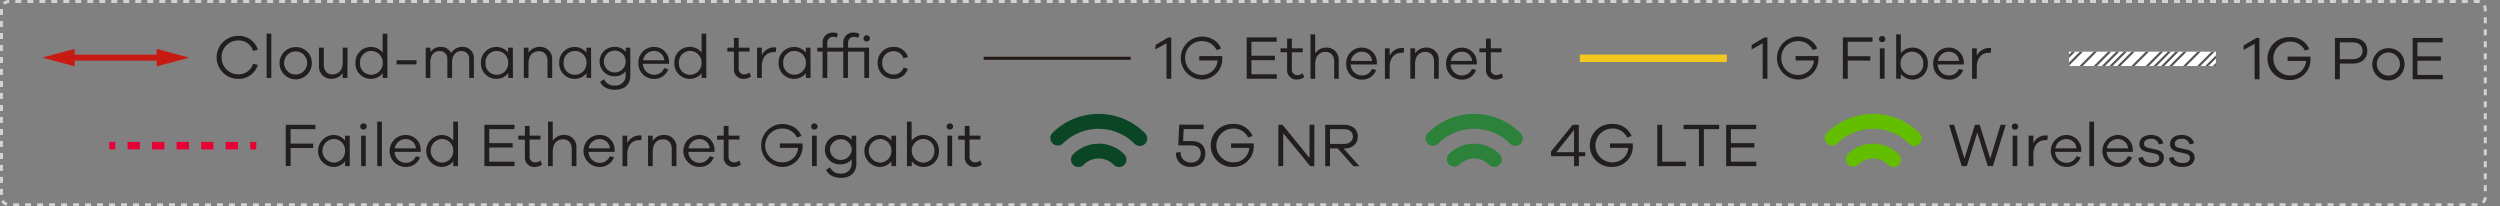 <svg xmlns="http://www.w3.org/2000/svg" xmlns:xlink="http://www.w3.org/1999/xlink" viewBox="0 0 833.84 68.79"><rect x="0" y="0" width="833.84" height="68.79" fill="#808080" stroke="none"/><defs><style>.cls-1{fill:#fff;}.cls-2{fill:#d2d2d3;}.cls-3{fill:#221e1f;}.cls-4{fill:#c61a12;}.cls-5{fill:#e60036;}.cls-6{fill:#0a4525;}.cls-7{fill:#231815;}.cls-8{fill:#f2c81f;}.cls-9{fill:#2c823a;}.cls-10{clip-path:url(#clip-path);}.cls-11{fill:#575757;}.cls-12{fill:#64be00;}</style><clipPath id="clip-path"><rect class="cls-1" x="690.07" y="17.23" width="49.02" height="4.79"/></clipPath></defs><g id="圖層_2" data-name="圖層 2"><g id="Product"><path class="cls-2" d="M826.33,68.79h-2v-1h2Zm-4,0h-2v-1h2Zm-4,0h-2v-1h2Zm-4,0h-2v-1h2Zm-4,0h-2v-1h2Zm-4,0h-2v-1h2Zm-4,0h-2v-1h2Zm-4,0h-2v-1h2Zm-4,0h-2v-1h2Zm-4,0h-2v-1h2Zm-4,0h-2v-1h2Zm-4,0h-2v-1h2Zm-4,0h-2v-1h2Zm-4,0h-2v-1h2Zm-4,0h-2v-1h2Zm-4,0h-2v-1h2Zm-4,0h-2v-1h2Zm-4,0h-2v-1h2Zm-4,0h-2v-1h2Zm-4,0h-2v-1h2Zm-4,0h-2v-1h2Zm-4,0h-2v-1h2Zm-4,0h-2v-1h2Zm-4,0h-2v-1h2Zm-4,0h-2v-1h2Zm-4,0h-2v-1h2Zm-4,0h-2v-1h2Zm-4,0h-2v-1h2Zm-4,0h-2v-1h2Zm-4,0h-2v-1h2Zm-4,0h-2v-1h2Zm-4,0h-2v-1h2Zm-4,0h-2v-1h2Zm-4,0h-2v-1h2Zm-4,0h-2v-1h2Zm-4,0h-2v-1h2Zm-4,0h-2v-1h2Zm-4,0h-2v-1h2Zm-4,0h-2v-1h2Zm-4,0h-2v-1h2Zm-4,0h-2v-1h2Zm-4,0h-2v-1h2Zm-4,0h-2v-1h2Zm-4,0h-2v-1h2Zm-4,0h-2v-1h2Zm-4,0h-2v-1h2Zm-4,0h-2v-1h2Zm-4,0h-2v-1h2Zm-4,0h-2v-1h2Zm-4,0h-2v-1h2Zm-4,0h-2v-1h2Zm-4,0h-2v-1h2Zm-4,0h-2v-1h2Zm-4,0h-2v-1h2Zm-4,0h-2v-1h2Zm-4,0h-2v-1h2Zm-4,0h-2v-1h2Zm-4,0h-2v-1h2Zm-4,0h-2v-1h2Zm-4,0h-2v-1h2Zm-4,0h-2v-1h2Zm-4,0h-2v-1h2Zm-4,0h-2v-1h2Zm-4,0h-2v-1h2Zm-4,0h-2v-1h2Zm-4,0h-2v-1h2Zm-4,0h-2v-1h2Zm-4,0h-2v-1h2Zm-4,0h-2v-1h2Zm-4,0h-2v-1h2Zm-4,0h-2v-1h2Zm-4,0h-2v-1h2Zm-4,0h-2v-1h2Zm-4,0h-2v-1h2Zm-4,0h-2v-1h2Zm-4,0h-2v-1h2Zm-4,0h-2v-1h2Zm-4,0h-2v-1h2Zm-4,0h-2v-1h2Zm-4,0h-2v-1h2Zm-4,0h-2v-1h2Zm-4,0h-2v-1h2Zm-4,0h-2v-1h2Zm-4,0h-2v-1h2Zm-4,0h-2v-1h2Zm-4,0h-2v-1h2Zm-4,0h-2v-1h2Zm-4,0h-2v-1h2Zm-4,0h-2v-1h2Zm-4,0h-2v-1h2Zm-4,0h-2v-1h2Zm-4,0h-2v-1h2Zm-4,0h-2v-1h2Zm-4,0h-2v-1h2Zm-4,0h-2v-1h2Zm-4,0h-2v-1h2Zm-4,0h-2v-1h2Zm-4,0h-2v-1h2Zm-4,0h-2v-1h2Zm-4,0h-2v-1h2Zm-4,0h-2v-1h2Zm-4,0h-2v-1h2Zm-4,0h-2v-1h2Zm-4,0h-2v-1h2Zm-4,0h-2v-1h2Zm-4,0h-2v-1h2Zm-4,0h-2v-1h2Zm-4,0h-2v-1h2Zm-4,0h-2v-1h2Zm-4,0h-2v-1h2Zm-4,0h-2v-1h2Zm-4,0h-2v-1h2Zm-4,0h-2v-1h2Zm-4,0h-2v-1h2Zm-4,0h-2v-1h2Zm-4,0h-2v-1h2Zm-4,0h-2v-1h2Zm-4,0h-2v-1h2Zm-4,0h-2v-1h2Zm-4,0h-2v-1h2Zm-4,0h-2v-1h2Zm-4,0h-2v-1h2Zm-4,0h-2v-1h2Zm-4,0h-2v-1h2Zm-4,0h-2v-1h2Zm-4,0h-2v-1h2Zm-4,0h-2v-1h2Zm-4,0h-2v-1h2Zm-4,0h-2v-1h2Zm-4,0h-2v-1h2Zm-4,0h-2v-1h2Zm-4,0h-2v-1h2Zm-4,0h-2v-1h2Zm-4,0h-2v-1h2Zm-4,0h-2v-1h2Zm-4,0h-2v-1h2Zm-4,0h-2v-1h2Zm-4,0h-2v-1h2Zm-4,0h-2v-1h2Zm-4,0h-2v-1h2Zm-4,0h-2v-1h2Zm-4,0h-2v-1h2Zm-4,0h-2v-1h2Zm-4,0h-2v-1h2Zm-4,0h-2v-1h2Zm-4,0h-2v-1h2Zm-4,0h-2v-1h2Zm-4,0h-2v-1h2Zm-4,0h-2v-1h2Zm-4,0h-2v-1h2Zm-4,0h-2v-1h2Zm-4,0h-2v-1h2Zm-4,0h-2v-1h2Zm-4,0h-2v-1h2Zm-4,0h-2v-1h2Zm-4,0h-2v-1h2Zm-4,0h-2v-1h2Zm-4,0h-2v-1h2Zm-4,0h-2v-1h2Zm-4,0h-2v-1h2Zm-4,0h-2v-1h2Zm-4,0h-2v-1h2Zm-4,0h-2v-1h2Zm-4,0h-2v-1h2Zm-4,0h-2v-1h2Zm-4,0h-2v-1h2Zm-4,0h-2v-1h2Zm-4,0h-2v-1h2Zm-4,0h-2v-1h2Zm-4,0h-2v-1h2Zm-4,0h-2v-1h2Zm-4,0h-2v-1h2Zm-4,0h-2v-1h2Zm-4,0h-2v-1h2Zm-4,0h-2v-1h2Zm-4,0h-2v-1h2Zm-4,0h-2v-1h2Zm-4,0h-2v-1h2Zm-4,0h-2v-1h2Zm-4,0h-2v-1h2Zm-4,0h-2v-1h2Zm-4,0h-2v-1h2Zm-4,0h-2v-1h2Zm-4,0h-2v-1h2Zm-4,0h-2v-1h2Zm-4,0h-2v-1h2Zm-4,0h-2v-1h2Zm-4,0h-2v-1h2Zm-4,0h-2v-1h2Zm-4,0h-2v-1h2Zm-4,0h-2v-1h2Zm-4,0h-2v-1h2Zm-4,0h-2v-1h2Zm-4,0h-2v-1h2Zm-4,0h-2v-1h2Zm-4,0h-2v-1h2Zm-4,0h-2v-1h2Zm-4,0h-2v-1h2Zm-4,0h-2v-1h2Zm-4,0h-2v-1h2Zm-4,0h-2v-1h2Zm-4,0h-2v-1h2Zm-4,0h-2v-1h2Zm-4,0h-2v-1h2Zm-4,0h-2v-1h2Zm-4,0h-2v-1h2ZM2.2,68.66A3.06,3.06,0,0,1,.39,67.2l.87-.49a2.16,2.16,0,0,0,1.23,1Zm826.28-.73-.7-.72a2,2,0,0,0,.64-1.44l1,0A3.08,3.08,0,0,1,828.48,67.93ZM1,65H0V63H1Zm828.43-1.22h-1v-2h1ZM1,61H0V59H1Zm828.43-1.22h-1v-2h1ZM1,57H0V55H1Zm828.43-1.22h-1v-2h1ZM1,53H0V51H1Zm828.43-1.22h-1v-2h1ZM1,49H0V47H1Zm828.43-1.22h-1v-2h1ZM1,45H0V43H1Zm828.43-1.22h-1v-2h1ZM1,41H0V39H1Zm828.43-1.22h-1v-2h1ZM1,37H0V35H1Zm828.43-1.22h-1v-2h1ZM1,33H0V31H1Zm828.43-1.22h-1v-2h1ZM1,29H0V27H1Zm828.43-1.22h-1v-2h1ZM1,25H0V23H1Zm828.43-1.22h-1v-2h1ZM1,21H0V19H1Zm828.43-1.22h-1v-2h1ZM1,17H0V15H1Zm828.43-1.22h-1v-2h1ZM1,13H0V11H1Zm828.43-1.22h-1v-2h1ZM1,9H0V7H1ZM829.43,7.79h-1v-2h1ZM1,5H0V3.09L.5,3,1,3ZM829.43,3.79h-1v-.7a2.11,2.11,0,0,0-.26-1L829,1.6a3.09,3.09,0,0,1,.39,1.49ZM1.64,1.59.94.87A3.08,3.08,0,0,1,3.09,0h0V1h0A2.06,2.06,0,0,0,1.64,1.59Zm825.3-.5a2,2,0,0,0-.61-.09H825.1V0h1.23a3,3,0,0,1,.9.13ZM823.1,1h-2V0h2Zm-4,0h-2V0h2Zm-4,0h-2V0h2Zm-4,0h-2V0h2Zm-4,0h-2V0h2Zm-4,0h-2V0h2Zm-4,0h-2V0h2Zm-4,0h-2V0h2Zm-4,0h-2V0h2Zm-4,0h-2V0h2Zm-4,0h-2V0h2Zm-4,0h-2V0h2Zm-4,0h-2V0h2Zm-4,0h-2V0h2Zm-4,0h-2V0h2Zm-4,0h-2V0h2Zm-4,0h-2V0h2Zm-4,0h-2V0h2Zm-4,0h-2V0h2Zm-4,0h-2V0h2Zm-4,0h-2V0h2Zm-4,0h-2V0h2Zm-4,0h-2V0h2Zm-4,0h-2V0h2Zm-4,0h-2V0h2Zm-4,0h-2V0h2Zm-4,0h-2V0h2Zm-4,0h-2V0h2Zm-4,0h-2V0h2Zm-4,0h-2V0h2Zm-4,0h-2V0h2Zm-4,0h-2V0h2Zm-4,0h-2V0h2Zm-4,0h-2V0h2Zm-4,0h-2V0h2Zm-4,0h-2V0h2Zm-4,0h-2V0h2Zm-4,0h-2V0h2Zm-4,0h-2V0h2Zm-4,0h-2V0h2Zm-4,0h-2V0h2Zm-4,0h-2V0h2Zm-4,0h-2V0h2Zm-4,0h-2V0h2Zm-4,0h-2V0h2Zm-4,0h-2V0h2Zm-4,0h-2V0h2Zm-4,0h-2V0h2Zm-4,0h-2V0h2Zm-4,0h-2V0h2Zm-4,0h-2V0h2Zm-4,0h-2V0h2Zm-4,0h-2V0h2Zm-4,0h-2V0h2Zm-4,0h-2V0h2Zm-4,0h-2V0h2Zm-4,0h-2V0h2Zm-4,0h-2V0h2Zm-4,0h-2V0h2Zm-4,0h-2V0h2Zm-4,0h-2V0h2Zm-4,0h-2V0h2Zm-4,0h-2V0h2Zm-4,0h-2V0h2Zm-4,0h-2V0h2Zm-4,0h-2V0h2Zm-4,0h-2V0h2Zm-4,0h-2V0h2Zm-4,0h-2V0h2Zm-4,0h-2V0h2Zm-4,0h-2V0h2Zm-4,0h-2V0h2Zm-4,0h-2V0h2Zm-4,0h-2V0h2Zm-4,0h-2V0h2Zm-4,0h-2V0h2Zm-4,0h-2V0h2Zm-4,0h-2V0h2Zm-4,0h-2V0h2Zm-4,0h-2V0h2Zm-4,0h-2V0h2Zm-4,0h-2V0h2Zm-4,0h-2V0h2Zm-4,0h-2V0h2Zm-4,0h-2V0h2Zm-4,0h-2V0h2Zm-4,0h-2V0h2Zm-4,0h-2V0h2Zm-4,0h-2V0h2Zm-4,0h-2V0h2Zm-4,0h-2V0h2Zm-4,0h-2V0h2Zm-4,0h-2V0h2Zm-4,0h-2V0h2Zm-4,0h-2V0h2Zm-4,0h-2V0h2Zm-4,0h-2V0h2Zm-4,0h-2V0h2Zm-4,0h-2V0h2Zm-4,0h-2V0h2Zm-4,0h-2V0h2Zm-4,0h-2V0h2Zm-4,0h-2V0h2Zm-4,0h-2V0h2Zm-4,0h-2V0h2Zm-4,0h-2V0h2Zm-4,0h-2V0h2Zm-4,0h-2V0h2Zm-4,0h-2V0h2Zm-4,0h-2V0h2Zm-4,0h-2V0h2Zm-4,0h-2V0h2Zm-4,0h-2V0h2Zm-4,0h-2V0h2Zm-4,0h-2V0h2Zm-4,0h-2V0h2Zm-4,0h-2V0h2Zm-4,0h-2V0h2Zm-4,0h-2V0h2Zm-4,0h-2V0h2Zm-4,0h-2V0h2Zm-4,0h-2V0h2Zm-4,0h-2V0h2Zm-4,0h-2V0h2Zm-4,0h-2V0h2Zm-4,0h-2V0h2Zm-4,0h-2V0h2Zm-4,0h-2V0h2Zm-4,0h-2V0h2Zm-4,0h-2V0h2Zm-4,0h-2V0h2Zm-4,0h-2V0h2Zm-4,0h-2V0h2Zm-4,0h-2V0h2Zm-4,0h-2V0h2Zm-4,0h-2V0h2Zm-4,0h-2V0h2Zm-4,0h-2V0h2Zm-4,0h-2V0h2Zm-4,0h-2V0h2Zm-4,0h-2V0h2Zm-4,0h-2V0h2Zm-4,0h-2V0h2Zm-4,0h-2V0h2Zm-4,0h-2V0h2Zm-4,0h-2V0h2Zm-4,0h-2V0h2Zm-4,0h-2V0h2Zm-4,0h-2V0h2Zm-4,0h-2V0h2Zm-4,0h-2V0h2Zm-4,0h-2V0h2Zm-4,0h-2V0h2Zm-4,0h-2V0h2Zm-4,0h-2V0h2Zm-4,0h-2V0h2Zm-4,0h-2V0h2Zm-4,0h-2V0h2Zm-4,0h-2V0h2Zm-4,0h-2V0h2Zm-4,0h-2V0h2Zm-4,0h-2V0h2Zm-4,0h-2V0h2Zm-4,0h-2V0h2Zm-4,0h-2V0h2Zm-4,0h-2V0h2Zm-4,0h-2V0h2Zm-4,0h-2V0h2Zm-4,0h-2V0h2Zm-4,0h-2V0h2Zm-4,0h-2V0h2Zm-4,0h-2V0h2Zm-4,0h-2V0h2Zm-4,0h-2V0h2Zm-4,0h-2V0h2Zm-4,0h-2V0h2Zm-4,0h-2V0h2Zm-4,0h-2V0h2Zm-4,0h-2V0h2Zm-4,0h-2V0h2Zm-4,0h-2V0h2Zm-4,0h-2V0h2Zm-4,0h-2V0h2Zm-4,0h-2V0h2Zm-4,0h-2V0h2Zm-4,0h-2V0h2Zm-4,0h-2V0h2Zm-4,0h-2V0h2Zm-4,0h-2V0h2Zm-4,0h-2V0h2Zm-4,0h-2V0h2Zm-4,0h-2V0h2Zm-4,0h-2V0h2Zm-4,0h-2V0h2Zm-4,0h-2V0h2Zm-4,0h-2V0h2Zm-4,0h-2V0h2Zm-4,0h-2V0h2Zm-4,0h-2V0h2Zm-4,0h-2V0h2Zm-4,0h-2V0h2Zm-4,0h-2V0h2Zm-4,0h-2V0h2Zm-4,0h-2V0h2Zm-4,0h-2V0h2Z"/><path class="cls-3" d="M84.42,21.26l1.56.37a6.56,6.56,0,0,1-6.57,4.67,7.16,7.16,0,1,1,0-14.32A6.59,6.59,0,0,1,86,16.55L84.42,17a5,5,0,0,0-5-3.5,5.51,5.51,0,0,0-5.51,5.64,5.52,5.52,0,0,0,5.51,5.64A5,5,0,0,0,84.42,21.26Z"/><path class="cls-3" d="M88.93,26V11.22h1.56V26Z"/><path class="cls-3" d="M104,21a5.38,5.38,0,1,1-5.37-5.29A5.23,5.23,0,0,1,104,21Zm-1.54,0a3.85,3.85,0,1,0-7.7,0,3.85,3.85,0,1,0,7.7,0Z"/><path class="cls-3" d="M115.88,26h-1.59V24.37a4.42,4.42,0,0,1-3.83,1.91A4,4,0,0,1,106.39,22V15.89H108v5.78c0,1.9,1.11,3.15,2.8,3.15,2.12,0,3.52-1.42,3.52-4.05V15.89h1.59Z"/><path class="cls-3" d="M129.22,26h-1.57V24.43a4.92,4.92,0,0,1-4,1.87A5.09,5.09,0,0,1,118.56,21a5.09,5.09,0,0,1,5.06-5.33,4.9,4.9,0,0,1,4,1.88v-6.3h1.57ZM127.65,21A3.82,3.82,0,0,0,123.87,17,3.72,3.72,0,0,0,120.08,21a3.72,3.72,0,0,0,3.79,3.94A3.83,3.83,0,0,0,127.65,21Z"/><path class="cls-3" d="M132.27,21.47V20.09h6.65v1.38Z"/><path class="cls-3" d="M158.06,19.47V26H156.5v-6.3a2.51,2.51,0,0,0-2.62-2.66c-1.87,0-3.1,1.38-3.1,3.77V26h-1.57v-6.3a2.5,2.5,0,0,0-2.59-2.66c-1.88,0-3.09,1.38-3.09,3.77V26H142V15.89h1.56v1.54A3.9,3.9,0,0,1,147,15.64a3.66,3.66,0,0,1,3.46,2.06,4.34,4.34,0,0,1,3.82-2.06A3.67,3.67,0,0,1,158.06,19.47Z"/><path class="cls-3" d="M171.08,26h-1.57V24.43a4.92,4.92,0,0,1-4,1.87A5.1,5.1,0,0,1,160.41,21a5.1,5.1,0,0,1,5.07-5.33,4.9,4.9,0,0,1,4,1.88V15.89h1.57ZM169.51,21A3.82,3.82,0,0,0,165.72,17,3.71,3.71,0,0,0,161.94,21a3.71,3.71,0,0,0,3.78,3.94A3.83,3.83,0,0,0,169.51,21Z"/><path class="cls-3" d="M184.17,20V26h-1.56V20.25c0-1.89-1.13-3.17-2.82-3.17-2.12,0-3.52,1.44-3.52,4.08V26H174.7V15.89h1.57v1.69a4.35,4.35,0,0,1,3.83-1.94A4,4,0,0,1,184.17,20Z"/><path class="cls-3" d="M197.18,26h-1.56V24.43a5,5,0,0,1-4,1.87A5.1,5.1,0,0,1,186.52,21a5.1,5.1,0,0,1,5.06-5.33,4.93,4.93,0,0,1,4,1.88V15.89h1.56ZM195.62,21A3.82,3.82,0,0,0,191.83,17,3.72,3.72,0,0,0,188,21a3.72,3.72,0,0,0,3.79,3.94A3.83,3.83,0,0,0,195.62,21Z"/><path class="cls-3" d="M210.24,25.21c0,3-2,4.74-5.11,4.74-2.51,0-4.17-1-5-2.64l1.32-.9a3.67,3.67,0,0,0,3.64,2.12A3.32,3.32,0,0,0,208.69,25V23.77a4.56,4.56,0,0,1-3.8,1.67,4.9,4.9,0,1,1,0-9.8,4.61,4.61,0,0,1,3.8,1.65v-1.4h1.53Zm-1.55-4.69a3.64,3.64,0,0,0-7.28,0,3.64,3.64,0,0,0,7.28,0Z"/><path class="cls-3" d="M223.15,21.28h-8.71a3.7,3.7,0,0,0,3.62,3.65,3.5,3.5,0,0,0,3.46-2.19l1.4.33a4.87,4.87,0,0,1-4.86,3.23A5.13,5.13,0,0,1,212.92,21a5.18,5.18,0,0,1,5.25-5.35,5,5,0,0,1,5,5.07Zm-8.65-1.17h7.06A3.35,3.35,0,0,0,218.17,17,3.65,3.65,0,0,0,214.5,20.11Z"/><path class="cls-3" d="M235.58,26H234V24.43a5,5,0,0,1-4,1.87A5.1,5.1,0,0,1,224.92,21,5.1,5.1,0,0,1,230,15.64a4.93,4.93,0,0,1,4,1.88v-6.3h1.56ZM234,21A3.82,3.82,0,0,0,230.23,17,3.72,3.72,0,0,0,226.44,21a3.72,3.72,0,0,0,3.79,3.94A3.83,3.83,0,0,0,234,21Z"/><path class="cls-3" d="M250.49,25.5a3.81,3.81,0,0,1-2.34.8,3.12,3.12,0,0,1-3.36-3.43V17.21h-2.2V15.89h2.2V12.66h1.59v3.23H250v1.32h-3.62v5.55a1.82,1.82,0,0,0,1.87,2.06,3.13,3.13,0,0,0,1.73-.61Z"/><path class="cls-3" d="M258.89,15.87l-.12,1.5c-.19,0-.41,0-.6,0-2.69,0-4.07,2-4.07,4.78V26h-1.59V15.89h1.59v2.49a4.58,4.58,0,0,1,4.07-2.59A2.34,2.34,0,0,1,258.89,15.87Z"/><path class="cls-3" d="M270.36,26H268.8V24.43a5,5,0,0,1-4,1.87A5.09,5.09,0,0,1,259.7,21a5.09,5.09,0,0,1,5.06-5.33,4.93,4.93,0,0,1,4,1.88V15.89h1.56ZM268.8,21A3.83,3.83,0,0,0,265,17,3.72,3.72,0,0,0,261.22,21,3.72,3.72,0,0,0,265,24.91,3.83,3.83,0,0,0,268.8,21Z"/><path class="cls-3" d="M275.92,17.21V26h-1.56V17.21h-1.77V15.89h1.77v-1.5a3.28,3.28,0,0,1,3.48-3.52,3.59,3.59,0,0,1,1.64.37l-.39,1.27a3.35,3.35,0,0,0-1.15-.22,1.91,1.91,0,0,0-2,2.1v1.5h3.69v1.32Z"/><path class="cls-3" d="M289.86,26h-1.59V17.21h-5.45V26h-1.57V17.21h-1.77V15.89h1.77v-1.5a3.28,3.28,0,0,1,3.5-3.52,3.69,3.69,0,0,1,1.9.49l-.41,1.28a2.92,2.92,0,0,0-1.38-.35,1.92,1.92,0,0,0-2,2.1v1.5h7ZM288,12.82a1.06,1.06,0,0,1,1.07-1.05,1.08,1.08,0,0,1,1.09,1.05,1.05,1.05,0,0,1-1.09,1A1,1,0,0,1,288,12.82Z"/><path class="cls-3" d="M301.37,22.56l1.44.39A4.77,4.77,0,0,1,298,26.3,5.17,5.17,0,0,1,292.72,21,5.2,5.2,0,0,1,298,15.64,4.89,4.89,0,0,1,302.83,19l-1.5.45A3.31,3.31,0,0,0,298,17.08,3.72,3.72,0,0,0,294.25,21,3.67,3.67,0,0,0,298,24.84,3.35,3.35,0,0,0,301.37,22.56Z"/><rect class="cls-4" x="22.93" y="18.22" width="31.3" height="2"/><polygon class="cls-4" points="24.91 22.12 14.07 19.22 24.91 16.31 24.91 22.12"/><polygon class="cls-4" points="52.25 22.12 63.09 19.22 52.25 16.31 52.25 22.12"/><path class="cls-3" d="M753.63,26.44H752V14.61l-3.68,2.06V15.16l4.26-2.51h1Z"/><path class="cls-3" d="M770.63,18.87c0,.27,0,.49,0,.7a6.83,6.83,0,0,1-6.91,7.14,7.17,7.17,0,1,1,0-14.33,6.63,6.63,0,0,1,6.5,4l-1.46.51a5.32,5.32,0,0,0-5-3,5.5,5.5,0,0,0-5.5,5.64,5.55,5.55,0,0,0,5.58,5.64,5.23,5.23,0,0,0,5.31-4.84H763V18.87Z"/><path class="cls-3" d="M784.8,12.65c3,0,4.8,1.75,4.8,4.28s-1.85,4.28-4.8,4.28h-4.38v5.23h-1.63V12.65Zm0,7.1c2,0,3.19-1.17,3.19-2.82s-1.21-2.82-3.19-2.82h-4.38v5.64Z"/><path class="cls-3" d="M802,21.36a5.38,5.38,0,1,1-5.37-5.29A5.23,5.23,0,0,1,802,21.36Zm-1.54,0a3.85,3.85,0,1,0-7.7,0,3.85,3.85,0,1,0,7.7,0Z"/><path class="cls-3" d="M814.78,26.44H804.71V12.65h10v1.46h-8.42v4.68h7.82v1.46h-7.82V25h8.44Z"/><path class="cls-3" d="M96.93,47.9h7.53v1.46H96.93v6H95.31V41.62h9.88v1.46H96.93Z"/><path class="cls-3" d="M116.65,55.41h-1.56V53.8a4.93,4.93,0,0,1-4,1.88,5.34,5.34,0,0,1,0-10.66,4.92,4.92,0,0,1,4,1.87V45.26h1.56Zm-1.56-5.06a3.83,3.83,0,0,0-3.79-4,3.95,3.95,0,0,0,0,7.89A3.82,3.82,0,0,0,115.09,50.35Z"/><path class="cls-3" d="M122.32,42.2a1.05,1.05,0,0,1-1.09,1,1,1,0,0,1-1.07-1,1.05,1.05,0,0,1,1.07-1.05A1.07,1.07,0,0,1,122.32,42.2Zm-1.87,13.21V45.26H122V55.41Z"/><path class="cls-3" d="M125.82,55.41V40.59h1.56V55.41Z"/><path class="cls-3" d="M140.31,50.66h-8.7a3.7,3.7,0,0,0,3.62,3.64,3.5,3.5,0,0,0,3.46-2.18l1.4.33a4.88,4.88,0,0,1-4.86,3.23,5.33,5.33,0,0,1,.1-10.66,4.94,4.94,0,0,1,5,5.06Zm-8.64-1.18h7.06a3.36,3.36,0,0,0-3.4-3.09A3.65,3.65,0,0,0,131.67,49.48Z"/><path class="cls-3" d="M152.75,55.41h-1.57V53.8a4.9,4.9,0,0,1-4,1.88,5.34,5.34,0,0,1,0-10.66,4.89,4.89,0,0,1,4,1.87v-6.3h1.57Zm-1.57-5.06a3.83,3.83,0,0,0-3.78-4,3.95,3.95,0,0,0,0,7.89A3.82,3.82,0,0,0,151.18,50.35Z"/><path class="cls-3" d="M171.63,55.41H161.56V41.62h10.05v1.46h-8.42v4.67H171v1.46h-7.82v4.72h8.44Z"/><path class="cls-3" d="M180.77,54.88a3.88,3.88,0,0,1-2.35.8,3.12,3.12,0,0,1-3.35-3.44V46.58h-2.2V45.26h2.2V42h1.58v3.23h3.63v1.32h-3.63v5.56a1.82,1.82,0,0,0,1.88,2.06,3.15,3.15,0,0,0,1.73-.62Z"/><path class="cls-3" d="M192.26,49.34v6.07H190.7V49.63c0-1.9-1.14-3.17-2.82-3.17-2.13,0-3.52,1.44-3.52,4.07v4.88h-1.57V40.59h1.57V47A4.34,4.34,0,0,1,188.18,45,4,4,0,0,1,192.26,49.34Z"/><path class="cls-3" d="M205,50.66h-8.7a3.7,3.7,0,0,0,3.62,3.64,3.5,3.5,0,0,0,3.46-2.18l1.4.33a4.88,4.88,0,0,1-4.86,3.23A5.33,5.33,0,0,1,200,45a4.94,4.94,0,0,1,5,5.06Zm-8.64-1.18h7.06a3.36,3.36,0,0,0-3.4-3.09A3.66,3.66,0,0,0,196.32,49.48Z"/><path class="cls-3" d="M214,45.24l-.12,1.5a5.91,5.91,0,0,0-.6,0c-2.69,0-4.07,2-4.07,4.78v3.91h-1.59V45.26h1.59v2.49a4.58,4.58,0,0,1,4.07-2.59A2.31,2.31,0,0,1,214,45.24Z"/><path class="cls-3" d="M225.62,49.34v6.07h-1.57V49.63c0-1.9-1.13-3.17-2.82-3.17-2.12,0-3.52,1.44-3.52,4.07v4.88h-1.56V45.26h1.56V47A4.34,4.34,0,0,1,221.54,45,4,4,0,0,1,225.62,49.34Z"/><path class="cls-3" d="M238.3,50.66h-8.71a3.7,3.7,0,0,0,3.62,3.64,3.5,3.5,0,0,0,3.46-2.18l1.4.33a4.87,4.87,0,0,1-4.86,3.23A5.33,5.33,0,0,1,233.32,45a5,5,0,0,1,5,5.06Zm-8.65-1.18h7.06a3.36,3.36,0,0,0-3.39-3.09A3.66,3.66,0,0,0,229.65,49.48Z"/><path class="cls-3" d="M247.09,54.88a3.88,3.88,0,0,1-2.35.8,3.12,3.12,0,0,1-3.35-3.44V46.58h-2.2V45.26h2.2V42H243v3.23h3.63v1.32H243v5.56a1.82,1.82,0,0,0,1.88,2.06,3.15,3.15,0,0,0,1.73-.62Z"/><path class="cls-3" d="M267.7,47.83c0,.27,0,.5,0,.71a6.83,6.83,0,0,1-6.92,7.14,7.17,7.17,0,0,1,0-14.33c3,0,5.52,1.46,6.51,4l-1.47.52a5.31,5.31,0,0,0-5-3,5.64,5.64,0,0,0,.08,11.28,5.22,5.22,0,0,0,5.32-4.83h-6.1V47.83Z"/><path class="cls-3" d="M272.71,42.2a1.06,1.06,0,0,1-1.1,1,1,1,0,0,1-1.07-1,1.06,1.06,0,0,1,1.07-1.05A1.08,1.08,0,0,1,272.71,42.2Zm-1.88,13.21V45.26h1.59V55.41Z"/><path class="cls-3" d="M285.63,54.59c0,3-2,4.73-5.1,4.73-2.51,0-4.18-1-5-2.63l1.31-.91a3.69,3.69,0,0,0,3.65,2.12,3.32,3.32,0,0,0,3.56-3.52V53.15a4.57,4.57,0,0,1-3.81,1.66,4.9,4.9,0,1,1,0-9.79,4.61,4.61,0,0,1,3.81,1.64v-1.4h1.52Zm-1.54-4.7a3.65,3.65,0,0,0-7.29,0,3.65,3.65,0,0,0,7.29,0Z"/><path class="cls-3" d="M298.87,55.41h-1.56V53.8a4.93,4.93,0,0,1-4,1.88,5.34,5.34,0,0,1,0-10.66,4.92,4.92,0,0,1,4,1.87V45.26h1.56Zm-1.56-5.06a3.83,3.83,0,0,0-3.79-4,3.95,3.95,0,0,0,0,7.89A3.82,3.82,0,0,0,297.31,50.35Z"/><path class="cls-3" d="M313.16,50.35a5.1,5.1,0,0,1-5.06,5.33,4.93,4.93,0,0,1-4-1.88v1.61H302.5V40.59h1.56v6.3a4.92,4.92,0,0,1,4-1.87A5.1,5.1,0,0,1,313.16,50.35Zm-1.52,0a3.73,3.73,0,0,0-3.79-4,3.95,3.95,0,0,0,0,7.89A3.72,3.72,0,0,0,311.64,50.35Z"/><path class="cls-3" d="M317.9,42.2a1.05,1.05,0,0,1-1.09,1,1,1,0,0,1-1.07-1,1.05,1.05,0,0,1,1.07-1.05A1.07,1.07,0,0,1,317.9,42.2ZM316,55.41V45.26h1.58V55.41Z"/><path class="cls-3" d="M327.49,54.88a3.87,3.87,0,0,1-2.34.8,3.12,3.12,0,0,1-3.36-3.44V46.58h-2.2V45.26h2.2V42h1.59v3.23H327v1.32h-3.62v5.56a1.82,1.82,0,0,0,1.87,2.06,3.12,3.12,0,0,0,1.73-.62Z"/><rect class="cls-5" x="36.45" y="47.34" width="2" height="2.5"/><path class="cls-5" d="M79.38,49.84h-4.1v-2.5h4.1Zm-8.19,0H67.1v-2.5h4.09Zm-8.19,0H58.91v-2.5H63Zm-8.18,0H50.73v-2.5h4.09Zm-8.19,0H42.54v-2.5h4.09Z"/><rect class="cls-5" x="83.47" y="47.34" width="2" height="2.5"/><path class="cls-3" d="M397.5,47.07c2.74,0,4.53,1.46,4.53,4.14s-1.91,4.47-4.83,4.47-5-1.75-5-4.74l1.57-.31a3.27,3.27,0,0,0,3.44,3.56,3,3,0,0,0,3.27-3c0-1.79-1.24-2.7-3.11-2.7H393l.31-6.91h8.15v1.46h-6.65l-.21,4Z"/><path class="cls-3" d="M418.17,47.83c0,.27,0,.5,0,.7a6.83,6.83,0,0,1-6.91,7.15,7.17,7.17,0,1,1,0-14.33,6.64,6.64,0,0,1,6.5,4l-1.46.52a5.32,5.32,0,0,0-5-3,5.64,5.64,0,0,0,.08,11.28,5.23,5.23,0,0,0,5.31-4.83h-6.09V47.83Z"/><path class="cls-3" d="M438.37,55.41H437l-9-10.95V55.41h-1.63V41.62h1.4l9,11.07V41.62h1.62Z"/><path class="cls-3" d="M451.41,55.41l-5.27-5.91H443.6v5.91H442V41.62h6.38c2.7,0,4.51,1.56,4.51,3.93s-1.81,4-4.51,4h-.25l5.33,5.91ZM448.36,48c1.73,0,2.88-1,2.88-2.47s-1.15-2.47-2.88-2.47H443.6V48Z"/><path class="cls-6" d="M366.5,38A21.75,21.75,0,0,0,351,44.37a2.48,2.48,0,0,0,3.49,3.52,16.92,16.92,0,0,1,23.93.07,2.47,2.47,0,1,0,3.51-3.49A21.66,21.66,0,0,0,366.5,38"/><path class="cls-6" d="M366.47,47.93A11.93,11.93,0,0,0,358,51.4a2.48,2.48,0,1,0,3.49,3.52,7,7,0,0,1,9.92,0,2.48,2.48,0,1,0,3.51-3.5,12,12,0,0,0-8.45-3.52"/><path class="cls-3" d="M390.66,26.26h-1.59V14.43l-3.68,2.05V15l4.26-2.51h1Z"/><path class="cls-3" d="M407.66,18.69c0,.26,0,.49,0,.7a6.83,6.83,0,0,1-6.92,7.14,7.17,7.17,0,0,1,0-14.33c3,0,5.52,1.46,6.51,4l-1.46.51a5.31,5.31,0,0,0-5-3,5.5,5.5,0,0,0-5.49,5.64A5.55,5.55,0,0,0,400.81,25a5.23,5.23,0,0,0,5.31-4.84H400V18.69Z"/><path class="cls-3" d="M425.88,26.26H415.82V12.47h10v1.46h-8.42V18.6h7.83v1.47h-7.83v4.71h8.44Z"/><path class="cls-3" d="M435,25.73a3.92,3.92,0,0,1-2.35.8,3.12,3.12,0,0,1-3.35-3.44V17.43h-2.21V16.11h2.21V12.88h1.58v3.23h3.62v1.32h-3.62V23a1.82,1.82,0,0,0,1.87,2.06,3.09,3.09,0,0,0,1.73-.62Z"/><path class="cls-3" d="M446.51,20.19v6.07H445V20.48c0-1.9-1.13-3.17-2.82-3.17-2.12,0-3.52,1.44-3.52,4.07v4.88h-1.56V11.44h1.56V17.8a4.37,4.37,0,0,1,3.83-1.93A4,4,0,0,1,446.51,20.19Z"/><path class="cls-3" d="M459.22,21.51h-8.71a3.71,3.71,0,0,0,3.62,3.64A3.49,3.49,0,0,0,457.59,23l1.4.33a4.87,4.87,0,0,1-4.86,3.23A5.13,5.13,0,0,1,449,21.22a5.18,5.18,0,0,1,5.25-5.35,5,5,0,0,1,5,5.06Zm-8.65-1.18h7.06a3.34,3.34,0,0,0-3.39-3.08A3.65,3.65,0,0,0,450.57,20.33Z"/><path class="cls-3" d="M468.3,16.09l-.12,1.51c-.19,0-.42,0-.6,0-2.7,0-4.08,2-4.08,4.77v3.91h-1.58V16.11h1.58V18.6A4.61,4.61,0,0,1,467.58,16,2.34,2.34,0,0,1,468.3,16.09Z"/><path class="cls-3" d="M479.87,20.19v6.07h-1.56V20.48c0-1.9-1.14-3.17-2.82-3.17-2.12,0-3.52,1.44-3.52,4.07v4.88H470.4V16.11H472V17.8a4.36,4.36,0,0,1,3.82-1.93A4,4,0,0,1,479.87,20.19Z"/><path class="cls-3" d="M492.55,21.51h-8.7a3.7,3.7,0,0,0,3.62,3.64A3.5,3.5,0,0,0,490.93,23l1.4.33a4.88,4.88,0,0,1-4.86,3.23,5.14,5.14,0,0,1-5.15-5.31,5.18,5.18,0,0,1,5.25-5.35,4.94,4.94,0,0,1,5,5.06Zm-8.64-1.18H491a3.35,3.35,0,0,0-3.4-3.08A3.64,3.64,0,0,0,483.91,20.33Z"/><path class="cls-3" d="M501.35,25.73a3.92,3.92,0,0,1-2.35.8,3.12,3.12,0,0,1-3.36-3.44V17.43h-2.2V16.11h2.2V12.88h1.59v3.23h3.62v1.32h-3.62V23a1.82,1.82,0,0,0,1.87,2.06,3.09,3.09,0,0,0,1.73-.62Z"/><rect class="cls-7" x="328.09" y="18.94" width="49.02" height="1"/><path class="cls-3" d="M589.5,26.26h-1.58V14.43l-3.69,2.05V15l4.26-2.51h1Z"/><path class="cls-3" d="M606.51,18.69c0,.26,0,.49,0,.7a6.83,6.83,0,0,1-6.92,7.14,7.17,7.17,0,0,1,0-14.33c3,0,5.52,1.46,6.5,4l-1.46.51a5.31,5.31,0,0,0-5-3,5.5,5.5,0,0,0-5.5,5.64A5.55,5.55,0,0,0,599.65,25,5.23,5.23,0,0,0,605,20.17h-6.09V18.69Z"/><path class="cls-3" d="M616.29,18.75h7.53v1.46h-7.53v6.05h-1.63V12.47h9.88v1.46h-8.25Z"/><path class="cls-3" d="M628.85,13.05a1.05,1.05,0,0,1-1.09,1,1,1,0,0,1-1.07-1A1.05,1.05,0,0,1,627.76,12,1.07,1.07,0,0,1,628.85,13.05ZM627,26.26V16.11h1.58V26.26Z"/><path class="cls-3" d="M643,21.2A5.09,5.09,0,0,1,638,26.53a5,5,0,0,1-4-1.87v1.6h-1.56V11.44h1.56v6.3a5,5,0,0,1,4-1.87A5.09,5.09,0,0,1,643,21.2Zm-1.52,0a3.72,3.72,0,0,0-3.79-3.95,3.83,3.83,0,0,0-3.79,3.95,3.82,3.82,0,0,0,3.79,3.93A3.71,3.71,0,0,0,641.49,21.2Z"/><path class="cls-3" d="M655,21.51h-8.71a3.7,3.7,0,0,0,3.62,3.64A3.5,3.5,0,0,0,653.39,23l1.4.33a4.87,4.87,0,0,1-4.86,3.23,5.13,5.13,0,0,1-5.14-5.31A5.18,5.18,0,0,1,650,15.87a5,5,0,0,1,5,5.06Zm-8.65-1.18h7.06A3.35,3.35,0,0,0,650,17.25,3.65,3.65,0,0,0,646.37,20.33Z"/><path class="cls-3" d="M664.1,16.09,664,17.6a5.82,5.82,0,0,0-.59,0c-2.7,0-4.08,2-4.08,4.77v3.91h-1.58V16.11h1.58V18.6A4.59,4.59,0,0,1,663.38,16,2.37,2.37,0,0,1,664.1,16.09Z"/><rect class="cls-8" x="526.94" y="18.19" width="49.02" height="2.5"/><path class="cls-3" d="M526.61,52.09v3.32H525V52.09h-7.68V50.53l7.21-8.91h2.06v9.14h2.14v1.33ZM525,43.33l-5.9,7.43H525Z"/><path class="cls-3" d="M544.6,47.83c0,.27,0,.5,0,.7a6.83,6.83,0,0,1-6.91,7.15,7.17,7.17,0,1,1,0-14.33,6.64,6.64,0,0,1,6.5,4l-1.46.52a5.32,5.32,0,0,0-5-3,5.64,5.64,0,0,0,.08,11.28,5.23,5.23,0,0,0,5.31-4.83H537V47.83Z"/><path class="cls-3" d="M562.29,55.41h-9.53V41.62h1.63V53.93h7.9Z"/><path class="cls-3" d="M568.3,43.08V55.41h-1.64V43.08h-5.13V41.62h11.88v1.46Z"/><path class="cls-3" d="M585.8,55.41H575.74V41.62h10v1.46h-8.42v4.67h7.83v1.46h-7.83v4.72h8.44Z"/><path class="cls-9" d="M491.75,38a21.73,21.73,0,0,0-15.48,6.35,2.48,2.48,0,1,0,3.49,3.52,16.92,16.92,0,0,1,23.93.07,2.47,2.47,0,1,0,3.5-3.49A21.63,21.63,0,0,0,491.75,38"/><path class="cls-9" d="M491.72,47.93a12,12,0,0,0-8.47,3.47,2.48,2.48,0,0,0,3.49,3.52,7,7,0,0,1,9.92,0,2.48,2.48,0,1,0,3.52-3.5,12,12,0,0,0-8.46-3.52"/><rect class="cls-1" x="690.07" y="17.23" width="49.02" height="4.79"/><g class="cls-10"><rect class="cls-11" x="687.24" y="19.32" width="9.23" height="0.75" transform="translate(189.59 495.91) rotate(-45.11)"/><rect class="cls-11" x="684.63" y="19.32" width="9.22" height="0.75" transform="translate(188.82 494.06) rotate(-45.11)"/><rect class="cls-11" x="682.01" y="19.32" width="9.23" height="0.75" transform="translate(187.18 491.29) rotate(-45)"/><rect class="cls-11" x="679.41" y="19.32" width="9.22" height="0.75" transform="translate(187.28 490.36) rotate(-45.11)"/><rect class="cls-11" x="704.49" y="19.32" width="9.22" height="0.75" transform="translate(194.66 508.12) rotate(-45.11)"/><rect class="cls-11" x="701.88" y="19.32" width="9.23" height="0.75" transform="translate(193.89 506.28) rotate(-45.11)"/><polygon class="cls-11" points="700.88 23.23 700.35 22.7 706.87 16.17 707.4 16.7 700.88 23.23"/><rect class="cls-11" x="696.66" y="19.32" width="9.22" height="0.75" transform="translate(192.36 502.58) rotate(-45.11)"/><rect class="cls-11" x="691.89" y="19.32" width="9.22" height="0.75" transform="translate(190.96 499.2) rotate(-45.11)"/><polygon class="cls-11" points="723.35 23.23 722.82 22.7 729.34 16.17 729.87 16.7 723.35 23.23"/><rect class="cls-11" x="719.12" y="19.32" width="9.22" height="0.75" transform="translate(198.97 518.49) rotate(-45.11)"/><polygon class="cls-11" points="718.13 23.23 717.6 22.7 724.13 16.17 724.66 16.7 718.13 23.23"/><polygon class="cls-11" points="715.53 23.23 715 22.7 721.52 16.17 722.05 16.7 715.53 23.23"/><polygon class="cls-11" points="710.76 23.23 710.23 22.7 716.75 16.17 717.28 16.7 710.76 23.23"/><rect class="cls-11" x="738.98" y="19.32" width="9.23" height="0.75" transform="translate(203.87 531.57) rotate(-45)"/><rect class="cls-11" x="736.38" y="19.32" width="9.22" height="0.75" transform="translate(204.04 530.72) rotate(-45.11)"/><rect class="cls-11" x="733.77" y="19.32" width="9.23" height="0.75" transform="translate(202.34 527.88) rotate(-45)"/><rect class="cls-11" x="731.15" y="19.32" width="9.23" height="0.75" transform="translate(202.51 527.02) rotate(-45.11)"/><polygon class="cls-11" points="728.01 23.23 727.48 22.7 734 16.17 734.53 16.7 728.01 23.23"/><polygon class="cls-11" points="757.85 23.23 757.32 22.7 763.84 16.17 764.37 16.7 757.85 23.23"/><polygon class="cls-11" points="755.24 23.23 754.71 22.7 761.23 16.17 761.76 16.7 755.24 23.23"/><polygon class="cls-11" points="752.63 23.23 752.1 22.7 758.62 16.17 759.15 16.7 752.63 23.23"/><rect class="cls-11" x="748.4" y="19.32" width="9.23" height="0.75" transform="translate(207.58 539.24) rotate(-45.11)"/><rect class="cls-11" x="743.64" y="19.32" width="9.23" height="0.75" transform="translate(206.18 535.86) rotate(-45.11)"/><rect class="cls-11" x="773.96" y="19.32" width="9.22" height="0.75" transform="translate(215.1 557.34) rotate(-45.11)"/><polygon class="cls-11" points="772.97 23.23 772.43 22.7 778.95 16.17 779.48 16.7 772.97 23.23"/><polygon class="cls-11" points="770.35 23.23 769.82 22.7 776.34 16.17 776.87 16.7 770.35 23.23"/><polygon class="cls-11" points="767.75 23.23 767.22 22.7 773.74 16.17 774.27 16.7 767.75 23.23"/><rect class="cls-11" x="761.36" y="19.32" width="9.22" height="0.75" transform="translate(211.39 548.41) rotate(-45.11)"/><rect class="cls-11" x="791.2" y="19.32" width="9.23" height="0.75" transform="translate(219.16 568.5) rotate(-45)"/><rect class="cls-11" x="788.59" y="19.32" width="9.22" height="0.75" transform="translate(219.41 567.71) rotate(-45.11)"/><rect class="cls-11" x="785.99" y="19.32" width="9.23" height="0.75" transform="translate(217.64 564.81) rotate(-45)"/><polygon class="cls-11" points="785 23.23 784.47 22.7 790.99 16.17 791.52 16.7 785 23.23"/><polygon class="cls-11" points="780.23 23.23 779.7 22.7 786.22 16.17 786.75 16.7 780.23 23.23"/><rect class="cls-11" x="808.45" y="19.32" width="9.23" height="0.75" transform="translate(224.21 580.69) rotate(-45)"/><rect class="cls-11" x="805.85" y="19.32" width="9.22" height="0.75" transform="translate(224.48 579.93) rotate(-45.11)"/><rect class="cls-11" x="803.24" y="19.32" width="9.23" height="0.75" transform="translate(222.69 577.01) rotate(-45)"/><rect class="cls-11" x="800.62" y="19.32" width="9.22" height="0.75" transform="translate(222.94 576.23) rotate(-45.11)"/><rect class="cls-11" x="795.86" y="19.32" width="9.22" height="0.75" transform="translate(221.54 572.86) rotate(-45.11)"/><rect class="cls-11" x="825.7" y="19.32" width="9.23" height="0.75" transform="translate(230.32 593.99) rotate(-45.11)"/><polygon class="cls-11" points="824.72 23.23 824.18 22.7 830.7 16.17 831.23 16.7 824.72 23.23"/><rect class="cls-11" x="820.49" y="19.32" width="9.22" height="0.75" transform="translate(228.79 590.3) rotate(-45.11)"/><polygon class="cls-11" points="819.49 23.23 818.96 22.7 825.48 16.17 826.01 16.7 819.49 23.23"/><rect class="cls-11" x="813.11" y="19.32" width="9.22" height="0.75" transform="translate(226.62 585.08) rotate(-45.11)"/></g><path class="cls-3" d="M664.71,55.41H663l-3.5-11.2L656,55.41h-1.69l-4.24-13.79h1.69l3.44,11.3,3.52-11.3h1.58l3.52,11.3,3.44-11.3H669Z"/><path class="cls-3" d="M673.15,42.19a1,1,0,0,1-1.09,1.05A1,1,0,0,1,671,42.19a1.06,1.06,0,0,1,1.07-1A1.08,1.08,0,0,1,673.15,42.19Zm-1.87,13.22V45.26h1.58V55.41Z"/><path class="cls-3" d="M683,45.24l-.12,1.5a5.91,5.91,0,0,0-.6,0c-2.69,0-4.07,2-4.07,4.78v3.91h-1.59V45.26h1.59v2.49a4.58,4.58,0,0,1,4.07-2.59A2.31,2.31,0,0,1,683,45.24Z"/><path class="cls-3" d="M694.17,50.65h-8.7a3.7,3.7,0,0,0,3.62,3.65,3.5,3.5,0,0,0,3.46-2.18l1.4.33a4.88,4.88,0,0,1-4.86,3.23,5.34,5.34,0,0,1,.1-10.67,5,5,0,0,1,5,5.07Zm-8.64-1.17h7.06a3.35,3.35,0,0,0-3.4-3.09A3.64,3.64,0,0,0,685.53,49.48Z"/><path class="cls-3" d="M696.87,55.41V40.59h1.57V55.41Z"/><path class="cls-3" d="M711.37,50.65h-8.71a3.7,3.7,0,0,0,3.62,3.65,3.5,3.5,0,0,0,3.46-2.18l1.4.33a4.87,4.87,0,0,1-4.86,3.23,5.34,5.34,0,0,1,.1-10.67,5,5,0,0,1,5,5.07Zm-8.65-1.17h7.06a3.35,3.35,0,0,0-3.4-3.09A3.65,3.65,0,0,0,702.72,49.48Z"/><path class="cls-3" d="M714.76,52.32c.15,1.34,1.38,2.06,3,2.06s2.43-.68,2.43-1.73c0-.84-.64-1.23-1.67-1.46l-2.33-.52c-1.68-.34-2.63-1.19-2.63-2.59,0-1.83,1.52-3.07,3.85-3.07s3.77,1.18,4.14,2.82l-1.51.33a2.44,2.44,0,0,0-2.67-1.87c-1.44,0-2.25.7-2.25,1.67,0,.8.56,1.17,1.55,1.4l2.45.53c1.48.33,2.61,1.11,2.61,2.66,0,2-1.67,3.13-4.09,3.13s-4.18-1-4.43-3Z"/><path class="cls-3" d="M725,52.32c.14,1.34,1.38,2.06,3,2.06s2.43-.68,2.43-1.73c0-.84-.64-1.23-1.67-1.46l-2.32-.52c-1.69-.34-2.64-1.19-2.64-2.59,0-1.83,1.53-3.07,3.85-3.07s3.77,1.18,4.14,2.82l-1.5.33a2.45,2.45,0,0,0-2.68-1.87c-1.44,0-2.24.7-2.24,1.67,0,.8.55,1.17,1.54,1.4l2.45.53c1.48.33,2.61,1.11,2.61,2.66,0,2-1.66,3.13-4.09,3.13s-4.18-1-4.43-3Z"/><path class="cls-12" d="M624.81,38a21.75,21.75,0,0,0-15.49,6.35,2.48,2.48,0,0,0,3.49,3.52,16.94,16.94,0,0,1,23.94.07,2.47,2.47,0,1,0,3.5-3.49A21.66,21.66,0,0,0,624.81,38"/><path class="cls-12" d="M624.78,47.93a12,12,0,0,0-8.47,3.47,2.48,2.48,0,0,0,3.49,3.52,7,7,0,0,1,9.92,0,2.48,2.48,0,1,0,3.51-3.5,12,12,0,0,0-8.45-3.52"/></g></g></svg>